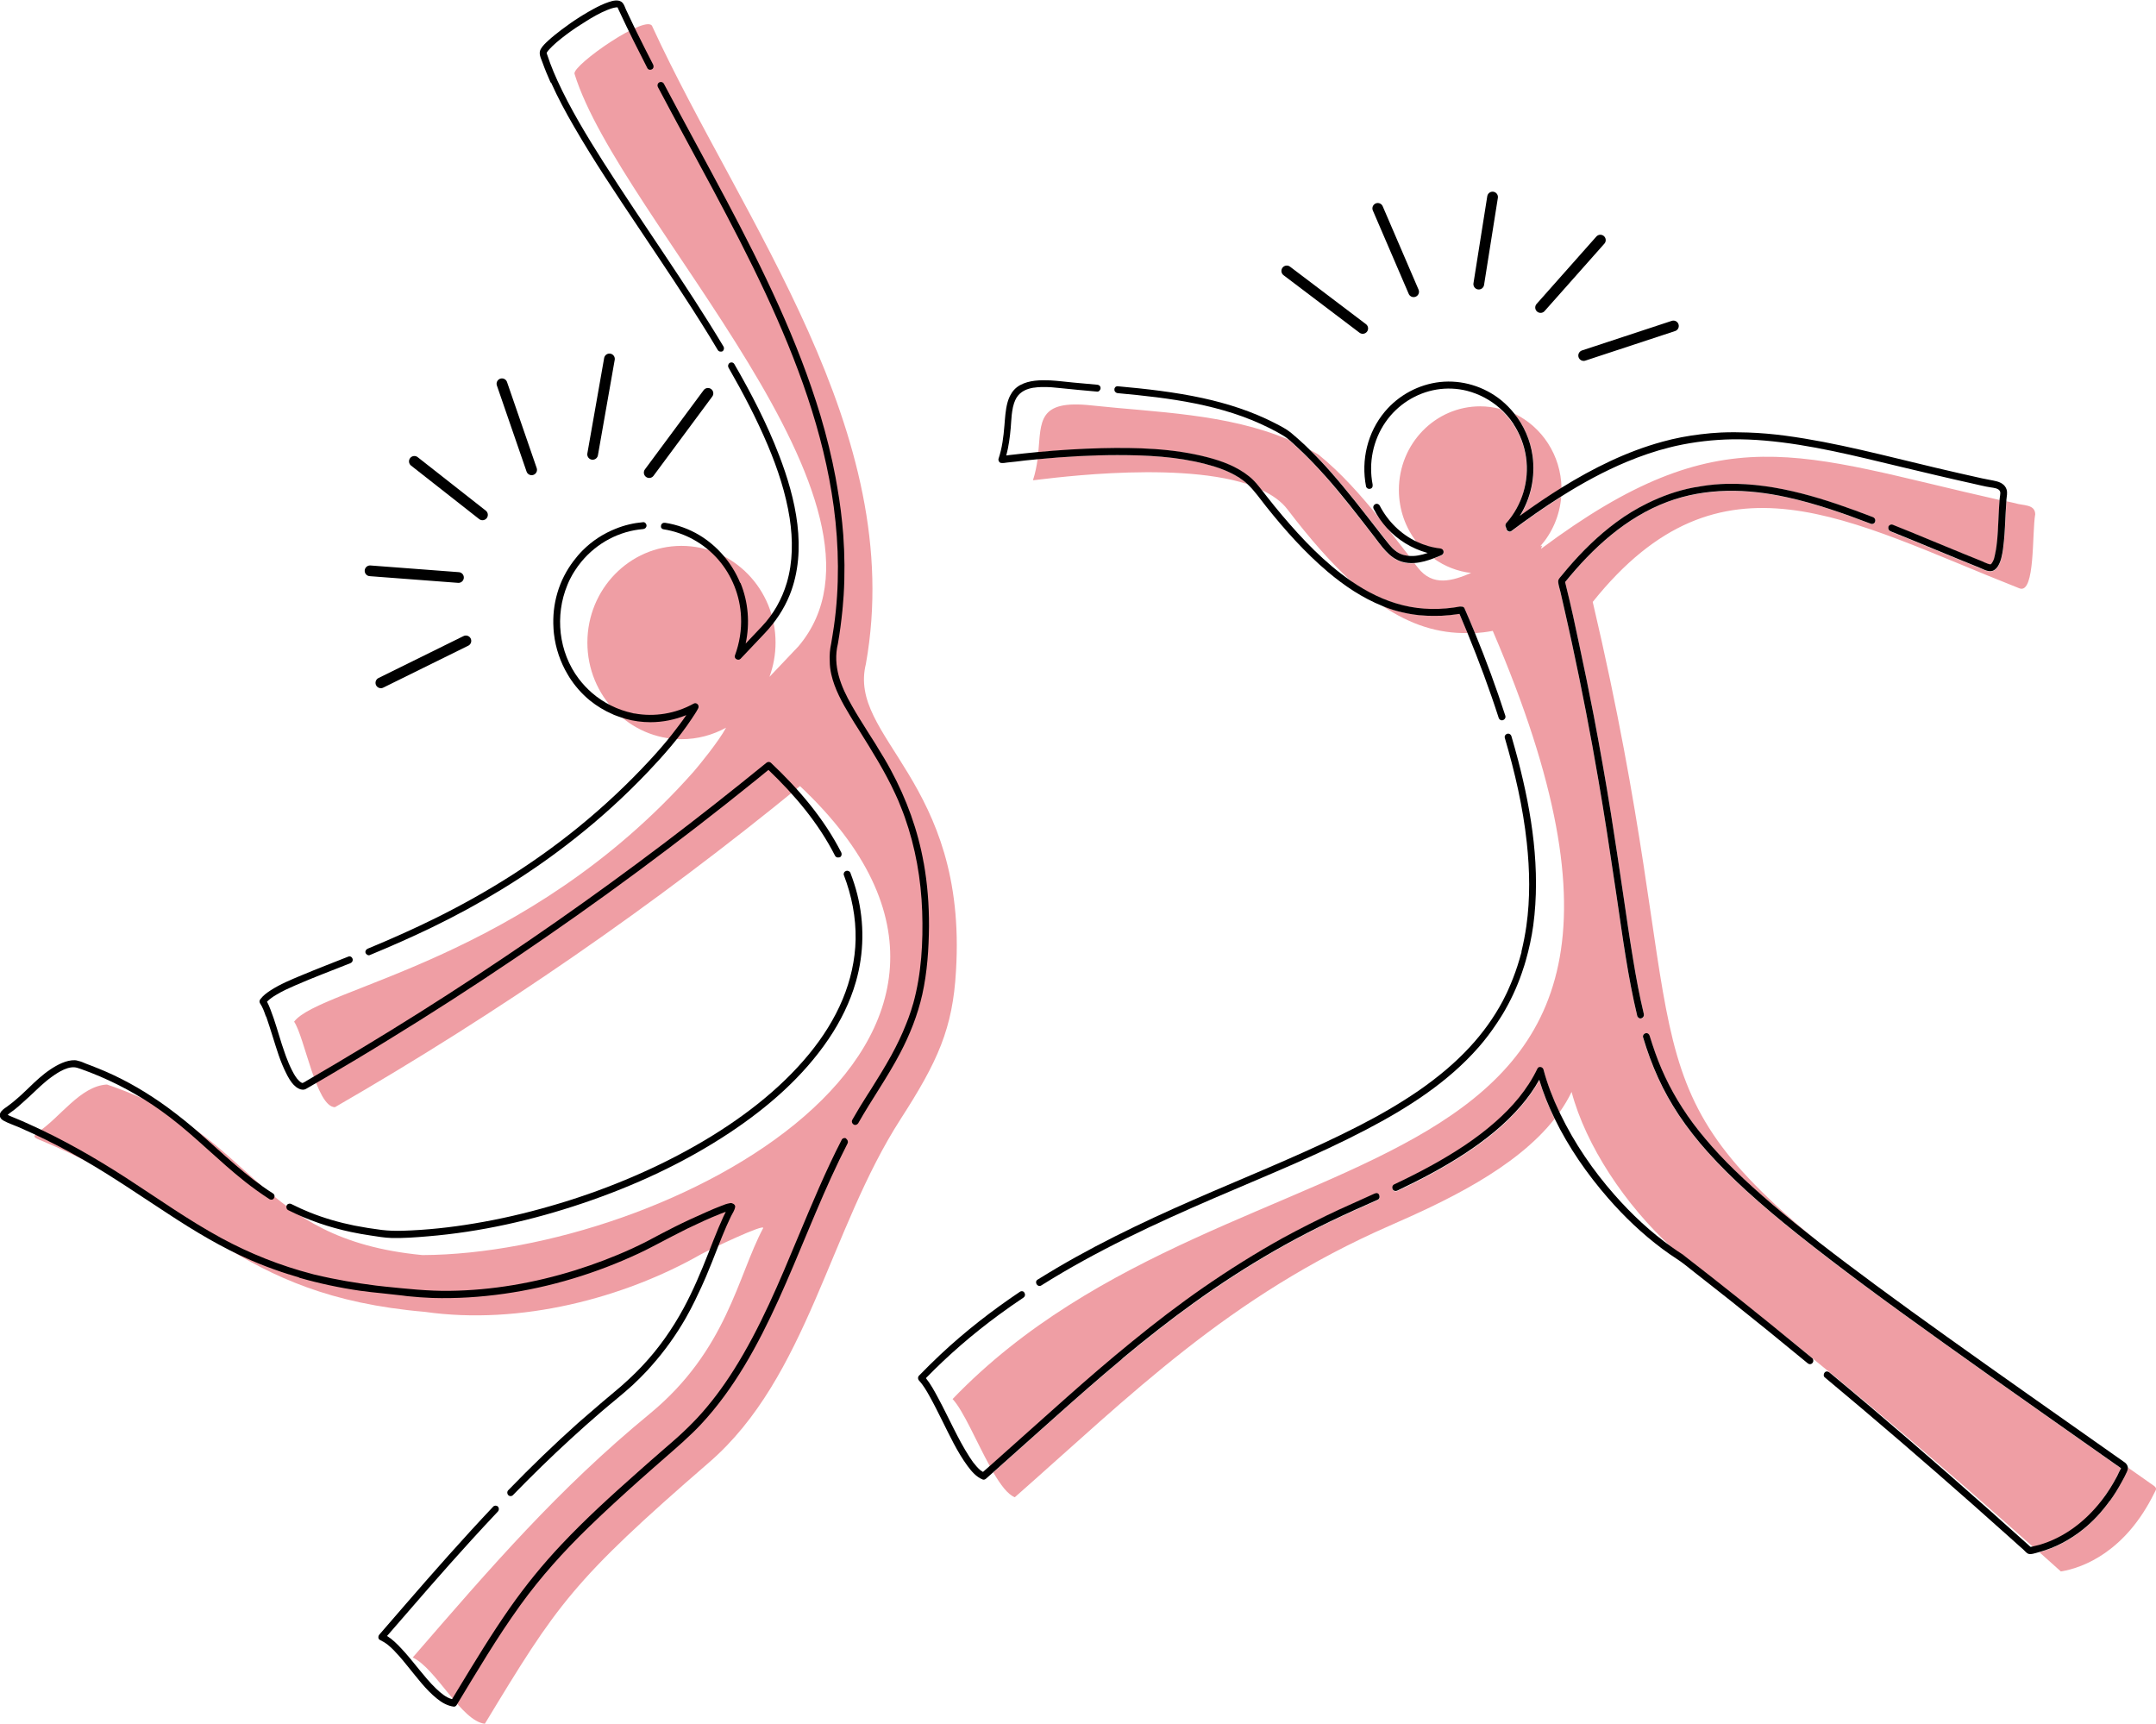 <?xml version="1.0" encoding="UTF-8"?><svg id="_レイヤー_2" xmlns="http://www.w3.org/2000/svg" viewBox="0 0 209.22 167.26"><defs><style>.cls-1{fill:#ef9ea4;}.cls-1,.cls-2,.cls-3,.cls-4{stroke-width:0px;}.cls-5{stroke:#000;stroke-linecap:round;stroke-linejoin:round;stroke-width:1.04px;}.cls-5,.cls-3{fill:none;}.cls-4{fill:#5ebbea;}</style></defs><g id="_レイヤー_1-2"><line class="cls-5" x1="36.96" y1="66.26" x2="45.21" y2="62.19"/><line class="cls-5" x1="35.91" y1="55.39" x2="44.49" y2="56.04"/><line class="cls-5" x1="40.21" y1="44.77" x2="46.82" y2="49.96"/><line class="cls-5" x1="48.71" y1="37.24" x2="51.59" y2="45.59"/><line class="cls-5" x1="59.14" y1="34.83" x2="57.51" y2="44.09"/><line class="cls-5" x1="68.7" y1="38.17" x2="63" y2="45.86"/><path class="cls-1" d="m84.03,64.4c4.01-22.43-12-42.9-20.72-61.81-.4-1.4-7.78,3.73-7.56,4.57,4.39,14.21,33.24,41.94,21.73,55.56l-2.81,2.96c.38-1.04.59-2.16.59-3.33,0-5.18-4.09-9.38-9.13-9.38s-9.13,4.2-9.13,9.38,4.09,9.38,9.13,9.38c1.57,0,3.04-.41,4.33-1.12-.71,1.33-2.71,3.77-3.16,4.28-16.26,18.34-36.26,20.94-38.76,24.25,1.02,1.5,2.15,8.27,3.96,8.3,15.86-9.14,31.01-19.61,45.13-31.16,26.39,24.83-13.03,45.42-36.64,45.51-16.41-1.58-15.89-11.62-30.61-16.55-2.58.13-4.56,3.22-6.67,4.6-.43.38-.59.48.13.77,15.57,6.39,18.91,15.1,37.39,16.69,9.27,1.32,19.33-1.34,26.78-5.58.82-.46,6.33-3.08,6.04-2.53-2.46,4.6-3.5,11.83-11,18-8.93,7.35-15.38,14.85-23,23.65,2.26,1.05,4.71,6.17,7,6.43,7-11.57,8.5-13.88,21.77-25.37,9.53-8.25,11.67-22.61,18.59-33.33,3.58-5.55,5.05-8.77,5.36-14.36,1.13-18.48-10.55-22.6-8.74-29.8Z"/><path class="cls-2" d="m53.47,8c.66,1.47,1.42,2.89,2.23,4.28,1.93,3.34,4.08,6.54,6.22,9.74,2.34,3.5,4.7,6.99,6.91,10.58.28.45.55.9.82,1.36.07.12.18.16.28.16.03,0,.05,0,.08,0,0,0,0,0,.01,0,.21-.03.29-.32.19-.49-3.67-6.12-7.84-11.9-11.67-17.92-1.61-2.54-3.19-5.14-4.45-7.89-.25-.55-.49-1.11-.7-1.68-.1-.27-.19-.53-.28-.8-.05-.17-.1-.17-.01-.3.07-.1.15-.19.23-.28.19-.2.38-.39.59-.57.03-.03.06-.05.09-.08.6-.51,1.23-.98,1.88-1.42.32-.21.65-.42.97-.62.65-.41,1.33-.8,2.04-1.09.24-.1.49-.19.75-.24.08-.01.17-.04.26-.02.03,0,.03,0,.03,0,0,0,0,.03.02.07.05.13.12.26.18.39.85,1.83,1.76,3.64,2.68,5.43.1.2.36.2.51.07,0,0,0,0,0,0,.11-.1.11-.28.05-.41-.53-1.03-1.06-2.07-1.57-3.11-.24-.5-.49-1-.72-1.5-.11-.24-.23-.48-.34-.72-.1-.21-.18-.51-.35-.68-.35-.36-.95-.19-1.36-.05-.5.17-.97.4-1.43.65-.37.2-.73.41-1.09.63-.08.05-.16.1-.24.15-.62.39-1.22.81-1.8,1.25-.44.34-.88.68-1.29,1.06-.26.24-.55.51-.72.82-.23.42.01.85.16,1.26.24.68.52,1.34.81,2Z"/><path class="cls-2" d="m71.83,56.57c-.79-1.93-2.2-3.58-3.96-4.64-1.02-.61-2.16-1.02-3.33-1.2-.05,0-.09,0-.13,0,0,0,0,0,0,0,0,0,0,0,0,0-.14.03-.26.13-.27.31,0,0,0,0,0,0,0,.02,0,.04,0,.06,0,.09.05.18.14.22.03.02.06.04.1.04,2.04.32,3.91,1.34,5.3,2.92,1.34,1.53,2.14,3.52,2.23,5.58.06,1.28-.15,2.54-.59,3.74-.12.32.33.55.54.33.78-.83,1.56-1.65,2.35-2.48,1.03-1.09,1.86-2.32,2.43-3.73,1.74-4.36.58-9.35-1.04-13.55-1.18-3.07-2.7-6-4.34-8.84-.13-.22-.43-.21-.56,0,0,0,0,0,0,.01-.06.1-.06.24,0,.34,1.4,2.44,2.72,4.95,3.82,7.56.95,2.26,1.73,4.61,2.11,7.04.32,2.08.32,4.25-.28,6.28-.47,1.58-1.29,3.04-2.41,4.22-.53.56-1.06,1.11-1.58,1.67.42-1.96.26-4.04-.51-5.9Z"/><path class="cls-2" d="m82.12,110.48s0,0,0,0c-.14-.1-.37-.03-.44.12-1.56,3.03-2.87,6.18-4.19,9.33-1.85,4.44-3.71,8.93-6.28,13-1.05,1.66-2.22,3.24-3.55,4.67-.63.67-1.29,1.31-1.97,1.92-.41.37-.83.72-1.25,1.09-.85.74-1.7,1.48-2.54,2.23-2.55,2.26-5.08,4.55-7.42,7.04-1.81,1.92-3.48,3.97-5,6.14-1.78,2.54-3.39,5.2-5,7.85-.2.34-.41.67-.61,1.01-.58-.14-1.1-.6-1.53-1-.63-.6-1.18-1.28-1.73-1.95-.55-.67-1.08-1.35-1.68-1.98-.41-.44-.86-.88-1.37-1.2,2.71-3.13,5.41-6.26,8.19-9.31.85-.93,1.7-1.85,2.57-2.77.12-.13.12-.34,0-.47,0,0,0,0,0,0-.12-.13-.34-.13-.46,0-2.93,3.1-5.75,6.3-8.54,9.52-.84.96-1.67,1.93-2.51,2.9-.13.15-.14.43.07.52.27.13.53.29.77.48.38.31.72.67,1.04,1.03.13.14.26.29.38.44.18.22.36.45.54.66.87,1.06,1.71,2.21,2.78,3.07.49.4,1.03.71,1.65.79.11.01.23-.07.28-.17,1.98-3.27,3.93-6.57,6.16-9.66,1.98-2.75,4.24-5.25,6.65-7.59,1.61-1.56,3.26-3.07,4.93-4.56.46-.41.92-.82,1.38-1.22.7-.61,1.4-1.22,2.09-1.83.28-.24.56-.49.83-.74.02-.02.04-.03.05-.05,0,0,.01-.01.02-.02.54-.49,1.06-.99,1.56-1.52,3.26-3.48,5.57-7.75,7.55-12.1,2.04-4.49,3.76-9.13,5.9-13.57.26-.54.53-1.08.8-1.61.09-.17.03-.35-.12-.46Z"/><path class="cls-2" d="m29.02,123.98c1.94.56,3.92.98,5.92,1.27.72.1,1.45.18,2.17.25.66.08,1.33.15,1.99.22.05,0,.1.01.15.02.05,0,.1.01.15.02.06,0,.12.01.17.02.79.08,1.58.14,2.38.17,2.34.07,4.68-.08,7-.41,4.49-.64,8.9-1.98,13.03-3.91.44-.2.87-.42,1.29-.64.17-.09.35-.18.52-.27.96-.5,1.92-1.01,2.89-1.49,1.06-.51,2.13-1.01,3.22-1.44.18-.07.35-.14.53-.2-.08.16-.15.31-.23.47-.17.37-.33.75-.49,1.12-.33.8-.65,1.6-.96,2.4-.72,1.83-1.48,3.64-2.41,5.36-1.1,2.03-2.42,3.91-3.99,5.58-.65.7-1.35,1.35-2.07,1.99-.59.51-1.19,1-1.78,1.5-.44.37-.87.74-1.3,1.12-.38.32-.75.64-1.12.97-2.33,2.08-4.58,4.26-6.76,6.51-.13.13-.12.34,0,.47,0,0,0,0,0,0,.12.13.34.13.46,0,1.81-1.86,3.67-3.68,5.58-5.43.98-.9,1.97-1.78,2.97-2.64,1.01-.87,2.06-1.69,3.05-2.59.53-.49,1.03-1,1.52-1.52,0,0,.02-.02.02-.03.12-.13.23-.25.34-.38,1.25-1.41,2.35-2.95,3.29-4.59.33-.57.63-1.16.92-1.75.02-.05.05-.1.07-.15.03-.06.05-.11.08-.17.31-.63.6-1.27.88-1.92.4-.95.78-1.9,1.15-2.86.28-.71.56-1.42.87-2.12.14-.31.28-.62.43-.93.14-.28.35-.57.39-.89.02-.15-.11-.28-.24-.32,0,0,0,0,0,0-.03-.02-.07-.03-.11-.04-.07-.02-.13-.01-.18.01-.27.04-.54.14-.78.24-.5.19-1,.4-1.49.62-1.05.46-2.09.94-3.11,1.45-.89.44-1.76.92-2.64,1.38-.48.24-.95.48-1.44.7-1.79.82-3.64,1.52-5.52,2.11-3.95,1.23-8.06,1.95-12.19,2-2.1.03-4.16-.2-6.25-.41-.3-.03-.6-.07-.9-.1-1.95-.25-3.89-.57-5.8-1.03-.08-.02-.15-.04-.23-.05-.06-.01-.12-.03-.18-.05-3.07-.8-6.02-1.97-8.82-3.49-3.2-1.74-6.17-3.86-9.23-5.84-3.02-1.95-6.13-3.73-9.4-5.2-.43-.2-.87-.39-1.31-.57-.21-.09-.43-.17-.64-.27,0,0-.06-.03-.13-.07.03-.03.06-.05.09-.08.05-.04.1-.08.15-.12.03-.02.06-.04.1-.07.45-.32.86-.68,1.27-1.06.18-.16.36-.32.54-.49.69-.65,1.36-1.32,2.13-1.87.64-.46,1.66-1.12,2.47-.87.12.04.25.08.37.12,2.45.87,4.77,2.04,6.93,3.47.58.39,1.14.79,1.69,1.21,2.54,1.94,4.77,4.26,7.28,6.24.77.61,1.57,1.18,2.39,1.71.11.07.31.06.39-.05,0,0,0,0,0,0,.13-.17.13-.4-.07-.52-2.62-1.66-4.84-3.86-7.18-5.9-.96-.84-1.94-1.63-2.96-2.38-.04-.03-.08-.06-.12-.09-1.85-1.34-3.81-2.51-5.92-3.43-.49-.21-.97-.41-1.47-.6-.15-.06-.3-.11-.45-.17-.25-.11-.53-.23-.8-.29-.1-.03-.21-.06-.31-.06-.81-.03-1.7.44-2.36.88-.77.51-1.45,1.15-2.11,1.79-.07.07-.15.14-.22.21-.18.17-.35.34-.53.5,0,0,0,0,0,0-.11.1-.22.2-.34.3-.14.12-.27.24-.41.35,0,0,0,0,0,0-.08.06-.16.12-.24.19-.14.1-.28.21-.41.31-.24.16-.51.34-.63.61-.08.17-.05.33.03.45,0,0,0,0,0,.01.02.03.04.05.06.08.01.01.03.03.04.04.02.02.04.04.06.05,0,0,.01.01.02.02.04.03.09.06.14.09.46.25.97.41,1.45.62.46.2.92.41,1.38.62,1.68.78,3.33,1.64,4.94,2.57,2.79,1.61,5.45,3.44,8.15,5.2,2.59,1.7,5.24,3.3,8.08,4.53.97.42,1.95.79,2.95,1.13.23.08.47.16.71.23,0,0,.01,0,.02,0,.17.05.34.11.51.16.15.04.29.09.44.13Z"/><path class="cls-2" d="m78.54,102.25c-1.45,1.77-3.11,3.35-4.88,4.77-1.91,1.53-3.96,2.89-6.08,4.1-2.22,1.27-4.53,2.39-6.89,3.37-2.38.99-4.82,1.84-7.3,2.55-2.42.7-4.88,1.27-7.36,1.68-2.31.39-4.64.64-6.98.71-.68.02-1.33,0-2.01-.08-.88-.11-1.76-.25-2.63-.42-1.49-.3-2.95-.72-4.37-1.29-.6-.24-1.18-.51-1.76-.8-.17-.09-.43-.03-.48.2,0,0,0,0,0,0-.03.14.02.31.15.38,1.94.98,4,1.68,6.11,2.13.63.13,1.27.25,1.91.34.66.1,1.34.22,2.01.24,1.17.03,2.36-.06,3.53-.16,5.1-.42,10.15-1.56,15.01-3.2,4.99-1.68,9.86-3.92,14.28-6.85,3.66-2.43,7.1-5.39,9.61-9.1,1.15-1.7,2.08-3.57,2.65-5.56.79-2.76.83-5.69.13-8.48-.17-.68-.39-1.35-.64-2.01-.01-.06-.04-.11-.08-.16-.02-.03-.05-.05-.08-.06-.1-.06-.22-.08-.34-.01-.08.04-.14.1-.16.19-.02.07-.03.14,0,.19.76,1.99,1.18,4.1,1.14,6.24-.04,1.99-.49,3.96-1.25,5.79-.8,1.93-1.93,3.7-3.24,5.3Z"/><path class="cls-2" d="m89.64,83.76c-.56-3.18-1.67-6.22-3.2-9.05-.39-.73-.81-1.43-1.25-2.13-.07-.12-.15-.24-.22-.37-.24-.39-.48-.77-.73-1.15-.54-.86-1.09-1.72-1.59-2.61-1.05-1.83-1.86-3.83-1.34-5.98.19-1.08.33-2.16.44-3.25,0-.05,0-.09.01-.14,0-.06.01-.13.02-.19.03-.38.06-.76.09-1.14.12-1.95.1-3.91-.04-5.86-.12-1.55-.31-3.09-.58-4.61-.03-.21-.07-.41-.11-.62-.02-.1-.04-.2-.05-.3-.38-2.03-.88-4.05-1.47-6.03-2.2-7.31-5.57-14.18-9.12-20.88-2.01-3.79-4.08-7.54-6.08-11.33-.07-.13-.23-.19-.37-.15,0,0,0,0-.01,0-.21.06-.29.3-.19.49,3.5,6.63,7.23,13.14,10.41,19.94,3.07,6.58,5.67,13.52,6.65,20.79.51,3.83.56,7.73.02,11.56-.08.58-.18,1.13-.27,1.69-.13.58-.17,1.15-.14,1.72,0,.42.05.84.15,1.28.33,1.44,1.06,2.76,1.82,4.01.27.46.56.92.85,1.37,1.26,2.02,2.53,4.03,3.53,6.2.09.21.19.41.28.62,0,.02.02.04.03.07.13.31.25.61.37.92.03.09.07.17.1.26.05.14.1.27.15.41,1.04,2.93,1.58,6.02,1.69,9.14.1,2.99-.07,6.05-.87,8.94-.01.04-.02.08-.04.12-.05.19-.11.38-.17.56-.07.22-.15.45-.23.67-.02.07-.05.14-.08.21-.05.14-.1.27-.16.41-.41,1.05-.9,2.06-1.44,3.05-.62,1.13-1.3,2.22-1.99,3.32-.12.19-.24.37-.36.56-.5.78-.98,1.57-1.44,2.38-.11.2,0,.41.19.49,0,0,0,0,.01,0,.13.05.3-.04.37-.15,1.3-2.3,2.83-4.44,4.06-6.79.95-1.8,1.71-3.71,2.16-5.71.48-2.16.63-4.4.65-6.62.01-2.06-.15-4.12-.51-6.15Z"/><path class="cls-2" d="m35.51,92.53c.07.11.23.21.37.15,2.05-.85,4.08-1.74,6.08-2.71,2.3-1.12,4.54-2.33,6.73-3.67,2.46-1.5,4.84-3.15,7.11-4.95,2.5-1.97,4.86-4.12,7.06-6.43,1.53-1.61,3.03-3.31,4.27-5.18.04-.07.09-.13.13-.2.05-.08.11-.16.16-.24.12-.18.23-.37.33-.56.16-.3-.16-.62-.44-.46-1.75.97-3.79,1.31-5.74.95-.02,0-.04,0-.05,0-.04,0-.08-.02-.12-.03-1.46-.31-2.83-.99-3.96-1.97-.47-.41-.9-.87-1.28-1.37-1.96-2.59-2.32-6.13-1.11-9.07,0-.02.02-.04.02-.05.04-.09.07-.17.11-.26.02-.05.05-.1.07-.15.03-.05.05-.11.08-.16.03-.06.06-.11.09-.17.03-.05.05-.1.08-.15.03-.05.06-.1.09-.16.04-.07.08-.14.13-.21.02-.03.03-.06.05-.08.2-.32.43-.63.67-.92,1.51-1.81,3.66-2.95,5.97-3.14.18-.02.32-.14.33-.33,0,0,0,0,0-.01,0-.17-.15-.35-.33-.33-.92.08-1.81.29-2.65.63-1.19.47-2.28,1.17-3.21,2.1-.32.32-.62.67-.89,1.03-.69.91-1.24,1.96-1.57,3.1-.33,1.11-.45,2.27-.38,3.4,0,.01,0,.02,0,.03,0,.1.01.19.02.29,0,.06.01.13.02.19,0,.03,0,.06.01.09.16,1.38.62,2.73,1.33,3.92.03.04.05.09.08.13,0,.02.02.03.03.05,0,.01.02.02.02.04.54.86,1.22,1.64,2.01,2.29.68.55,1.42,1,2.21,1.34.02,0,.04.02.06.03.09.04.18.08.28.11.04.02.09.03.13.05.08.03.15.05.23.08.03.01.06.02.09.03.02,0,.04.01.06.02.12.04.24.08.36.11.02,0,.04.01.05.02.78.22,1.6.33,2.42.33,1.2,0,2.37-.24,3.48-.69-.44.66-.93,1.28-1.41,1.9-.67.85-1.37,1.65-2.1,2.44-2.17,2.35-4.51,4.54-6.98,6.55-4.22,3.43-8.84,6.32-13.68,8.73-2.21,1.1-4.46,2.1-6.73,3.04-.19.08-.32.29-.19.49,0,0,0,0,0,0Z"/><path class="cls-2" d="m25.82,98.61c.23.66.44,1.34.65,2,.37,1.18.73,2.41,1.29,3.51.09.2.2.39.31.57,0,0,0,.01.01.02.02.04.05.08.07.11.21.32.47.63.81.8.15.08.3.12.44.12,0,0,.01,0,.02,0,.08,0,.16-.02.24-.06.04-.02.07-.03.11-.06.53-.31,1.06-.61,1.59-.92,2.1-1.23,4.2-2.48,6.27-3.76,4.16-2.55,8.26-5.19,12.3-7.92,4.05-2.74,8.05-5.56,11.98-8.47,3.9-2.89,7.75-5.86,11.53-8.92.38-.31.76-.61,1.13-.92,2.54,2.43,4.86,5.16,6.47,8.34.07.14.23.18.37.15,0,0,.02,0,.03,0,.22-.03.28-.32.19-.49-1.69-3.31-4.14-6.16-6.81-8.68,0,0,0,0,0,0-.14-.13-.32-.12-.46,0-3.28,2.67-6.6,5.29-9.97,7.84-3.4,2.57-6.85,5.08-10.34,7.52-3.51,2.45-7.07,4.84-10.67,7.16-3.58,2.31-7.21,4.54-10.87,6.71-.92.54-1.84,1.08-2.76,1.62-.1.06-.21.14-.32.18-.03.01-.04.02-.04.03,0,0-.02,0-.04,0-.12-.02-.23-.12-.32-.2-.3-.28-.51-.67-.7-1.04-.22-.43-.4-.87-.57-1.32-.03-.08-.06-.15-.08-.23,0-.02-.01-.04-.02-.05-.11-.3-.21-.6-.31-.91-.36-1.13-.67-2.27-1.1-3.37-.1-.26-.21-.53-.34-.77.27-.27.59-.49.92-.68.58-.35,1.2-.63,1.82-.9,1.76-.77,3.56-1.44,5.34-2.15.13-.05.24-.17.24-.32,0,0,0,0,0-.01,0-.2-.2-.4-.41-.32-1.51.6-3.03,1.18-4.53,1.81-1.04.43-2.11.87-3.06,1.49-.35.23-.69.48-.95.82-.09.11-.14.27-.05.41.27.4.43.87.58,1.31Z"/><path class="cls-3" d="m138.53,53.67s-.02-.02-.04-.03c-1.49-.42-2.84-1.25-3.89-2.4.73.92,1.44,1.84,2.12,2.71.6.06,1.21-.08,1.8-.27Z"/><path class="cls-3" d="m124.44,50.02c1.98,2.34,4.13,4.6,6.65,6.34.02.01.04.03.06.04-1.96-1.8-4.01-4.12-6.22-7.01-.59-.77-1.45-1.38-2.5-1.87.18.22.35.45.53.68.49.62.98,1.23,1.48,1.82Z"/><path class="cls-3" d="m156.67,115.96c1.66,1.89,3.52,3.62,5.56,5.07-4.56-4.14-8.36-9.92-9.74-15.11-.33.69-.73,1.35-1.18,1.99.03.07.06.14.1.21,1.38,2.85,3.18,5.48,5.26,7.84Z"/><path class="cls-3" d="m137.59,55.04c1.47,1.9,3.38,1.29,5.18.53-1.34-.15-2.57-.65-3.62-1.4-.61.23-1.24.42-1.88.46.11.14.22.27.32.41Z"/><path class="cls-3" d="m194.14,47.9s0-.05,0-.07c0-.03,0-.07-.01-.1,0,0,0,0,0-.01-.12-.35-.65-.38-.94-.43-.6-.1-1.2-.25-1.79-.38-2.32-.52-4.64-1.07-6.95-1.62-4.35-1.04-8.73-2.16-13.19-2.54-1.03-.09-2.07-.13-3.1-.12-1.85.03-3.69.24-5.5.64-.15.03-.3.07-.46.11-.04,0-.08.02-.12.03-1.42.36-2.81.83-4.16,1.39-2.22.93-4.34,2.08-6.38,3.37-.15,1.84-.89,3.51-2.03,4.8l.18-.07c-.04.11-.07.21-.11.32,17.58-13.11,24.98-9.13,44.51-4.74,0-.06.01-.13.02-.19.01-.12.05-.26.05-.4Z"/><path class="cls-1" d="m129.2,45.85c1.6,1.82,3.07,3.74,4.57,5.65.36.46.72.92,1.09,1.38.35.43.78.79,1.3.96.19.06.38.1.58.11-.69-.88-1.39-1.79-2.12-2.71-.24-.27-.47-.55-.68-.85-1.83-2.27-3.8-4.51-5.99-6.27-.28-.17-.56-.33-.84-.48.73.71,1.42,1.45,2.1,2.22Z"/><path class="cls-1" d="m139.89,59.73s-.09,0-.13,0c-.16,0-.32.01-.47.01-.07,0-.14,0-.2,0-.19,0-.38,0-.57-.01-.06,0-.12,0-.18-.01-.19-.01-.38-.03-.57-.04,0,0-.02,0-.03,0-1.12-.12-2.24-.37-3.32-.78-.1-.04-.19-.08-.28-.12,2.78,1.88,5.46,2.7,8.28,2.65-.26-.63-.52-1.26-.79-1.89-.57.09-1.15.16-1.73.18Z"/><path class="cls-1" d="m147.5,50.09c.24-.17.47-.34.71-.51,1.08-.76,2.19-1.51,3.32-2.21-.05-3.21-1.91-5.96-4.57-7.23.94,1.18,1.57,2.61,1.78,4.12.28,2.05-.17,4.11-1.24,5.82Z"/><path class="cls-1" d="m117.01,45.03c-2.8-.73-5.74-.87-8.62-.88-1.23,0-2.46.04-3.69.1-1.34.07-2.68.17-4.01.3-.09.66-.22,1.34-.45,2.05-.02.07,13.42-2.02,20.82.38-.24-.23-.51-.45-.8-.63-.99-.63-2.11-1.03-3.24-1.32Z"/><path class="cls-4" d="m138.57,53.66s-.05-.01-.07-.02c.01.01.02.02.04.03.01,0,.02,0,.04-.01Z"/><path class="cls-1" d="m209.06,144.21c-.87-.62-1.73-1.22-2.57-1.81,0,0,0,0,0,.01,0,.01,0,.02,0,.03,0,.11-.02.23-.08.36-.15.32-.32.64-.49.96-.36.66-.75,1.29-1.19,1.9-.74,1.02-1.6,1.96-2.57,2.75-1.26,1.02-2.7,1.8-4.26,2.21.69.62,1.39,1.24,2.09,1.87,2.23-.36,6.28-1.97,9.05-7.58.15-.32.31-.45.03-.69Z"/><path class="cls-1" d="m203.92,145.63c.58-.74,1.08-1.55,1.52-2.38.12-.22.21-.52.37-.72,0,0,0-.02.01-.03-.03-.02-.08-.08-.1-.09-.12-.09-.24-.17-.36-.25-.47-.33-.94-.66-1.41-.99-1.85-1.3-3.7-2.6-5.54-3.9-3.24-2.29-6.48-4.57-9.71-6.88-2.65-1.9-5.3-3.81-7.92-5.75-2.13-1.58-4.25-3.19-6.33-4.86-1.69-1.35-3.36-2.74-4.96-4.2-1.31-1.2-2.59-2.44-3.77-3.77-1.01-1.13-1.96-2.33-2.81-3.6-.76-1.14-1.44-2.35-2.01-3.61-.58-1.27-1.06-2.58-1.46-3.92-.07-.23.11-.4.31-.42,0,0,0,0,.01,0,.14-.02.28.12.31.25.08.28.17.55.26.82.37,1.13.75,2.12,1.24,3.16.49,1.05,1.05,2.06,1.68,3.03.69,1.06,1.38,1.99,2.19,2.95.91,1.08,1.88,2.11,2.88,3.09,1.17,1.15,2.4,2.25,3.65,3.31,1.43,1.22,2.9,2.4,4.38,3.56-19.21-15.78-11.81-19.51-21.79-62.02,12.44-15.55,24.74-7.89,41.43-1.31,1.52.53,1.19-5.42,1.51-7.2-.02-1-1.21-.82-1.94-1.07-.29-.06-.57-.13-.85-.19-.03.37-.05.75-.07,1.12-.05.93-.08,1.85-.17,2.78-.05.52-.1,1.06-.24,1.58-.06.26-.14.51-.27.73-.11.21-.26.41-.47.52-.46.24-.99-.1-1.42-.27-2.87-1.15-5.71-2.36-8.58-3.51-.18-.07-.25-.22-.23-.41,0,0,0,0,0-.01.02-.17.25-.29.4-.23.59.24,1.17.47,1.76.71,2.32.95,4.63,1.92,6.95,2.85.06.02.13.06.21.1.12.05.23.09.35.14.05.02.14.04.19.05.02,0,.04,0,.05,0,.03,0,.08-.05.12-.1.04-.05.08-.12.11-.18,0-.01.01-.03.02-.04,0-.02.01-.03.02-.05.01-.03.02-.06.04-.09,0-.02.02-.05.03-.07,0,0,0-.01,0-.02.05-.16.08-.33.11-.47.2-.96.25-1.95.3-2.93.03-.58.05-1.16.09-1.74.01-.19.03-.39.04-.58-19.54-4.39-26.93-8.38-44.51,4.74.03-.11.07-.21.11-.32l-.18.07c1.14-1.29,1.89-2.96,2.03-4.8-1.66,1.05-3.28,2.19-4.85,3.36-.21.16-.49-.06-.49-.3-.1-.13-.12-.34,0-.47,1.53-1.72,2.25-4.08,1.92-6.39-.17-1.15-.59-2.26-1.22-3.22-.38-.57-.83-1.08-1.33-1.52-.61-.15-1.24-.24-1.89-.24-4.36,0-7.89,3.63-7.89,8.11,0,1.91.64,3.67,1.72,5.05.72.34,1.5.57,2.3.66.38.04.43.51.09.66-.23.1-.47.2-.72.29,1.05.75,2.29,1.25,3.62,1.4-1.8.76-3.72,1.37-5.18-.53-.11-.13-.22-.27-.32-.41-.41.03-.82,0-1.22-.12-1.25-.37-1.98-1.54-2.75-2.53-1.54-1.97-3.06-3.95-4.71-5.82-.84-.94-1.71-1.85-2.63-2.7-.29-.27-.6-.57-.92-.83-5.99-2.54-12.92-2.65-19.11-3.32-5.21-.57-4.88,1.54-5.16,4.55,2.04-.19,4.09-.33,6.13-.37,3.42-.08,6.96.01,10.29.88,1.42.37,2.87.91,4.04,1.85.38.31.7.66,1,1.04.07.09.14.17.21.26,1.05.49,1.91,1.1,2.5,1.87,2.2,2.89,4.25,5.21,6.22,7.01,1.53,1.05,3.19,1.88,4.99,2.33,1.84.46,3.75.45,5.6.12.13-.02.3.01.37.15.35.8.69,1.6,1.02,2.41.57-.04,1.15-.11,1.73-.22,25.23,58.79-24.62,45.62-52.42,74.54,1.04,1.1,2.32,4.16,3.62,6.52.06-.05.11-.1.17-.15,2.38-2.11,4.74-4.25,7.12-6.35,2.14-1.89,4.3-3.76,6.52-5.57,2.25-1.83,4.55-3.59,6.93-5.25,2.49-1.73,5.07-3.35,7.72-4.81.82-.46,1.66-.89,2.5-1.31.55-.28,1.11-.56,1.67-.83.84-.4,1.68-.79,2.53-1.17.72-.33,1.44-.65,2.17-.98.02-.01.05-.02.07-.02.13-.06.29-.03.37.14,0,0,0,0,0,.01.02.03.03.07.03.11.03.09.02.19-.05.26-.02.04-.06.07-.1.09-.41.18-.82.37-1.23.55-3.02,1.33-5.97,2.78-8.84,4.43-2.66,1.53-5.24,3.21-7.74,5-2.4,1.72-4.72,3.55-6.99,5.44-2.23,1.86-4.42,3.78-6.59,5.72-1.98,1.76-3.95,3.54-5.93,5.29.71,1.21,1.41,2.15,2.09,2.41,11.22-9.87,20.72-19.5,36.42-26.37,5.09-2.23,12.12-5.46,15.96-10.35-.59-1.21-1.09-2.46-1.48-3.74-.5.9-1.1,1.74-1.77,2.52-1.58,1.86-3.52,3.38-5.54,4.69-2.06,1.34-4.24,2.49-6.46,3.54-.19.09-.41.02-.48-.2,0,0,0,0,0-.01-.04-.13.02-.32.15-.38,1.26-.6,2.5-1.22,3.72-1.89,2.14-1.19,4.23-2.52,6.08-4.15,1.66-1.46,3.15-3.17,4.12-5.2.13-.27.52-.18.59.08.38,1.42.91,2.79,1.54,4.12.45-.64.85-1.3,1.18-1.99,1.38,5.19,5.19,10.96,9.74,15.11.37.26.73.51,1.11.75.02.01.04.03.06.05.91.71,1.81,1.41,2.72,2.12,1.93,1.52,3.85,3.06,5.76,4.6,8.86,7.07,16.99,14.03,25.39,21.52.19-.04.39-.09.58-.14,2.43-.68,4.51-2.29,6.07-4.3Zm-44.64-46.81c-.16.06-.36-.07-.4-.23-.91-3.79-1.43-7.67-1.99-11.53-.05-.36-.11-.72-.16-1.07-.51-3.44-1.03-6.87-1.62-10.29-.76-4.45-1.62-8.88-2.57-13.29-.22-1.04-.46-2.07-.69-3.11-.15-.63-.29-1.25-.43-1.88-.07-.3-.18-.62-.21-.92-.03-.27.15-.41.3-.6.19-.24.39-.48.59-.71,1.43-1.68,3.02-3.23,4.78-4.53.95-.7,1.94-1.3,2.98-1.81,1.41-.7,2.91-1.23,4.46-1.53.28-.06.56-.1.84-.14.8-.12,1.61-.2,2.43-.22,4.88-.09,9.64,1.5,14.16,3.23.2.08.3.29.19.49,0,0,0,0,0,.01-.06.12-.24.2-.37.15-2.67-1.02-5.38-1.97-8.17-2.58-3.85-.84-7.86-.94-11.6.45-3.99,1.49-7.24,4.47-9.92,7.78.04.17.08.33.12.5.45,1.82.84,3.65,1.23,5.48.5,2.33.98,4.66,1.43,7,.61,3.16,1.16,6.33,1.67,9.5.42,2.59.8,5.18,1.18,7.78.31,2.12.62,4.25.97,6.37.29,1.77.62,3.54,1.04,5.29.05.19-.06.34-.23.41,0,0,0,0-.01,0Z"/><path class="cls-2" d="m128.58,46.16c1.66,1.86,3.18,3.85,4.71,5.82.77.99,1.5,2.16,2.75,2.53.4.12.81.15,1.22.12.64-.04,1.28-.23,1.88-.46.25-.09.49-.19.72-.29.34-.14.29-.61-.09-.66-.81-.09-1.58-.32-2.3-.66-1.52-.72-2.79-1.96-3.59-3.51-.06-.12-.24-.2-.37-.15,0,0,0,0-.01,0-.2.08-.3.29-.19.49.18.35.38.68.6,1,.21.3.44.58.68.85,1.05,1.15,2.4,1.99,3.89,2.4.02,0,.05.01.07.02-.01,0-.02,0-.04.01-.59.2-1.2.33-1.8.27-.19-.02-.39-.05-.58-.11-.53-.17-.95-.53-1.3-.96-.37-.45-.73-.92-1.09-1.38-1.49-1.91-2.97-3.83-4.57-5.65-.67-.76-1.37-1.51-2.1-2.22-.15-.14-.29-.29-.44-.43-.45-.42-.91-.83-1.38-1.22-.46-.37-1.01-.64-1.53-.91-2.21-1.14-4.59-1.9-7.01-2.43-2.72-.59-5.49-.9-8.25-1.15-.04,0-.08,0-.12.02-.08.02-.13.08-.16.14-.01.02-.03.05-.03.08,0,0,0,0,0,.01-.03.14.02.26.11.33.05.05.12.08.2.09,5.01.46,10.16,1.09,14.73,3.39.47.23.93.48,1.37.75.15.09.3.2.44.31.32.26.62.56.92.83.92.85,1.79,1.76,2.63,2.7Z"/><path class="cls-2" d="m146.87,41.15c.63.96,1.05,2.06,1.22,3.22.33,2.31-.39,4.67-1.92,6.39-.12.13-.1.35,0,.47,0,.24.28.46.49.3,1.57-1.17,3.18-2.31,4.85-3.36,2.04-1.29,4.17-2.45,6.38-3.37,1.35-.56,2.74-1.04,4.16-1.39.04,0,.08-.02.12-.03.15-.04.3-.07.46-.11,1.81-.4,3.65-.61,5.5-.64,1.04-.01,2.07.03,3.1.12,4.46.38,8.84,1.5,13.19,2.54,2.32.55,4.63,1.11,6.95,1.62.6.13,1.19.29,1.79.38.3.05.83.08.94.43,0,0,0,0,0,.01,0,.03.01.06.01.1,0,.02,0,.05,0,.07,0,.13-.04.27-.05.4,0,.06-.01.13-.02.19-.02.19-.03.39-.04.58-.04.58-.06,1.16-.09,1.74-.05.98-.09,1.97-.3,2.93-.03.15-.06.31-.11.47,0,0,0,.01,0,.02,0,.02-.02.05-.03.07-.01.03-.02.06-.04.09,0,.02-.01.03-.02.05,0,.01-.01.03-.02.04-.03.06-.07.13-.11.18-.04.05-.09.1-.12.1-.02,0-.03,0-.05,0-.05-.01-.15-.04-.19-.05-.12-.04-.23-.09-.35-.14-.08-.04-.15-.07-.21-.1-2.33-.93-4.63-1.9-6.95-2.85-.58-.24-1.17-.48-1.76-.71-.15-.06-.38.07-.4.23,0,0,0,0,0,.01-.03.19.05.34.23.41,2.87,1.15,5.71,2.36,8.58,3.51.43.17.96.52,1.42.27.21-.11.36-.31.47-.52.12-.22.21-.47.27-.73.13-.52.19-1.06.24-1.58.09-.92.12-1.85.17-2.78.02-.37.04-.75.07-1.12,0-.03,0-.07,0-.1.03-.35.13-.7.01-1.04-.15-.43-.53-.65-.94-.76-.46-.12-.95-.18-1.42-.29-1.49-.33-2.98-.67-4.46-1.02-4.85-1.14-9.68-2.46-14.62-3.12-1.21-.16-2.42-.27-3.63-.31-.88-.03-1.76-.04-2.64,0-.66.03-1.31.09-1.96.17-1.25.15-2.49.38-3.71.72-3.48.95-6.74,2.57-9.82,4.48-1.13.7-2.24,1.45-3.32,2.21-.24.17-.48.34-.71.51,1.07-1.71,1.52-3.77,1.24-5.82-.21-1.51-.84-2.95-1.78-4.12-.37-.47-.8-.9-1.26-1.28-1.67-1.35-3.82-2-5.94-1.77-2.06.23-4,1.26-5.36,2.88-1.67,2-2.32,4.67-1.82,7.25.01.06.04.11.08.14.04.05.1.08.16.09.05.01.11.01.16,0,0,0,0,0,.01,0,.16-.04.23-.16.23-.29,0-.04,0-.08,0-.12-.41-2.11.04-4.31,1.25-6.06,1.16-1.68,2.97-2.83,4.96-3.16.98-.16,1.98-.12,2.94.12,1.17.3,2.27.88,3.18,1.68.5.44.95.95,1.33,1.52Z"/><path class="cls-2" d="m141.73,58.85c-1.86.34-3.77.34-5.6-.12-1.79-.44-3.46-1.28-4.99-2.33-.02-.01-.04-.03-.06-.04-2.51-1.74-4.67-4-6.65-6.34-.51-.6-1-1.21-1.48-1.82-.17-.23-.35-.46-.53-.68-.07-.09-.14-.17-.21-.26-.3-.38-.61-.73-1-1.04-1.17-.94-2.61-1.48-4.04-1.85-3.34-.87-6.87-.96-10.29-.88-2.05.05-4.09.18-6.13.37-.94.09-1.88.19-2.82.3-.09.01-.18.02-.28.04.23-.87.35-1.76.43-2.66.04-.42.05-.86.1-1.29.03-.23.06-.47.11-.7,0-.04.02-.08.03-.12.05-.21.11-.41.2-.6.3-.68.88-1.02,1.56-1.17.07-.02.14-.03.21-.04.01,0,.03,0,.04,0,.43-.07.88-.07,1.3-.06.14,0,.28.01.42.02.26.02.52.05.74.07,1.22.13,2.45.24,3.68.35.17.02.33-.17.33-.33,0,0,0,0,0-.01,0-.19-.14-.32-.33-.33-.77-.07-1.55-.14-2.32-.21-.75-.07-1.49-.17-2.24-.21-.97-.04-2.04-.02-2.92.46-.45.25-.75.6-.96,1.01-.02.03-.03.07-.05.1-.02.05-.05.1-.07.16-.02.05-.04.11-.06.16-.01.04-.03.08-.04.12-.02.06-.04.11-.05.17-.19.71-.23,1.5-.29,2.2-.09,1.1-.22,2.18-.57,3.22-.05.16.06.38.23.41.2.03.41-.01.62-.04.58-.05,1.17-.13,1.75-.2.4-.04.81-.08,1.21-.12,1.34-.13,2.67-.23,4.01-.3,1.23-.06,2.46-.1,3.69-.1,2.88,0,5.82.14,8.62.88,1.13.29,2.25.69,3.24,1.32.29.19.56.4.8.63.68.64,1.21,1.42,1.8,2.16,1.81,2.27,3.76,4.46,5.97,6.33,1.61,1.36,3.37,2.54,5.31,3.32.09.04.19.08.28.12,1.08.41,2.19.66,3.32.78,0,0,.02,0,.03,0,.19.02.38.03.57.04.06,0,.12,0,.18.01.19,0,.38.01.57.01.07,0,.14,0,.2,0,.16,0,.32,0,.47-.01.04,0,.09,0,.13,0,.58-.03,1.15-.09,1.73-.18.27.63.53,1.26.79,1.89,1.1,2.69,2.12,5.42,3.01,8.19.06.2.29.32.48.2,0,0,.01,0,.02-.01.12-.07.2-.24.15-.38-.88-2.71-1.86-5.39-2.95-8.03-.33-.81-.67-1.61-1.02-2.41-.06-.14-.24-.18-.37-.15Z"/><path class="cls-2" d="m159.52,98.4c-.42-1.75-.75-3.51-1.04-5.29-.35-2.12-.66-4.24-.97-6.37-.38-2.59-.77-5.19-1.18-7.78-.51-3.18-1.07-6.35-1.67-9.5-.45-2.34-.93-4.67-1.43-7-.38-1.83-.78-3.67-1.23-5.48-.04-.17-.08-.33-.12-.5,2.68-3.31,5.93-6.29,9.92-7.78,3.74-1.4,7.75-1.3,11.6-.45,2.79.61,5.5,1.56,8.17,2.58.13.05.31-.03.37-.15,0,0,0,0,0-.01.1-.21,0-.41-.19-.49-4.51-1.73-9.28-3.33-14.16-3.23-.82.02-1.63.09-2.43.22-.28.04-.56.09-.84.14-1.55.3-3.04.83-4.46,1.53-1.04.51-2.03,1.11-2.98,1.81-1.77,1.3-3.35,2.85-4.78,4.53-.2.23-.4.47-.59.71-.16.19-.33.34-.3.6.03.31.14.62.21.92.14.63.28,1.26.43,1.88.23,1.04.47,2.07.69,3.11.95,4.41,1.81,8.84,2.57,13.29.59,3.42,1.11,6.85,1.62,10.29.05.36.11.72.16,1.07.57,3.86,1.08,7.74,1.99,11.53.04.16.24.3.4.23,0,0,0,0,.01,0,.17-.07.27-.22.23-.41Z"/><path class="cls-2" d="m147.65,92.39c-.02.06-.03.12-.05.17-.04.17-.09.34-.14.5-.06.22-.13.43-.2.65,0,.01,0,.02-.01.03-.25.77-.54,1.52-.87,2.25,0,0,0,.02-.01.03-.09.2-.18.4-.28.59-.07.14-.14.28-.21.42-.02.04-.04.08-.06.12-.86,1.61-1.94,3.1-3.17,4.43-1.46,1.59-3.13,2.96-4.89,4.19-1.91,1.32-3.93,2.48-5.99,3.53-2.22,1.14-4.5,2.18-6.78,3.18-2.43,1.07-4.88,2.09-7.32,3.14-2.55,1.1-5.09,2.22-7.59,3.43-2.57,1.24-5.1,2.56-7.56,4.01-.61.36-1.21.73-1.81,1.1-.02,0-.03.02-.04.03,0,0-.01,0-.02.01,0,0,0,0,0,0-.09.07-.14.19-.09.33,0,0,0,0,0,.01.07.2.29.32.48.2,5.34-3.36,11.05-6,16.81-8.49,4.94-2.13,9.94-4.13,14.72-6.63,4-2.09,7.93-4.58,10.95-8.04.62-.71,1.19-1.47,1.71-2.25,0,0,0,0,0,0,.11-.16.22-.33.32-.49.18-.28.36-.57.52-.86.74-1.3,1.34-2.68,1.79-4.11.02-.07.04-.14.07-.21.04-.14.09-.29.13-.44.32-1.12.57-2.26.73-3.43.72-5.37-.12-10.85-1.48-16.05-.2-.77-.42-1.54-.64-2.3-.04-.14-.17-.25-.31-.25,0,0-.02,0-.02,0-.2.01-.38.21-.31.42.97,3.31,1.76,6.7,2.13,10.15.29,2.69.34,5.42-.04,8.1-.12.83-.28,1.66-.48,2.48Z"/><path class="cls-2" d="m163.41,121.82s-.04-.03-.06-.05c-.38-.24-.75-.49-1.11-.75-2.05-1.45-3.9-3.18-5.56-5.07-2.08-2.36-3.88-4.99-5.26-7.84-.03-.07-.06-.14-.1-.21-.63-1.32-1.16-2.69-1.54-4.12-.07-.26-.47-.35-.59-.08-.97,2.03-2.45,3.74-4.12,5.2-1.85,1.63-3.94,2.96-6.08,4.15-1.22.67-2.46,1.3-3.72,1.89-.13.06-.19.25-.15.38,0,0,0,0,0,.01.06.22.29.29.48.2,2.21-1.05,4.39-2.19,6.46-3.54,2.02-1.32,3.96-2.84,5.54-4.69.67-.78,1.27-1.62,1.77-2.52.39,1.28.89,2.53,1.48,3.74,1.36,2.81,3.18,5.42,5.19,7.73,1.59,1.83,3.35,3.5,5.28,4.94.46.34.93.67,1.41.98.59.38,1.13.84,1.69,1.28,1.16.91,2.31,1.82,3.47,2.73,2.52,2.01,5.03,4.04,7.52,6.1.16.14.39.13.51-.07,0,0,0,0,0,0,.07-.11.06-.32-.05-.41-1.33-1.09-2.66-2.18-3.99-3.26-1.91-1.55-3.83-3.08-5.76-4.6-.9-.71-1.81-1.42-2.72-2.12Z"/><path class="cls-2" d="m108.91,131.83c2.27-1.89,4.59-3.72,6.99-5.44,2.5-1.8,5.08-3.47,7.74-5,2.87-1.65,5.82-3.1,8.84-4.43.41-.18.82-.36,1.23-.55.04-.02.08-.05.1-.09.06-.07.07-.17.05-.26,0-.04-.02-.07-.03-.11,0,0,0,0,0-.01-.08-.17-.24-.2-.37-.14-.02,0-.05.01-.07.02-.72.32-1.45.65-2.17.98-.85.38-1.69.76-2.53,1.17-.56.27-1.12.55-1.67.83-.84.42-1.67.86-2.5,1.31-2.65,1.47-5.22,3.08-7.72,4.81-2.38,1.65-4.68,3.41-6.93,5.25-2.22,1.8-4.38,3.67-6.52,5.57-2.38,2.11-4.74,4.24-7.12,6.35-.06.05-.11.1-.17.15-.22.2-.44.39-.67.59-.09-.05-.17-.1-.25-.16-.26-.22-.51-.52-.71-.78,0-.01-.02-.02-.03-.04-.02-.03-.04-.06-.06-.09-.09-.14-.18-.28-.27-.4-.57-.88-1.06-1.82-1.53-2.75-.51-1-.99-2.01-1.52-2.99-.35-.65-.71-1.32-1.17-1.89,2.19-2.25,4.57-4.3,7.09-6.15.78-.57,1.57-1.13,2.37-1.66.19-.13.2-.35.07-.52,0,0,0,0,0-.01-.08-.11-.28-.13-.39-.05-2.73,1.83-5.34,3.86-7.75,6.12-.7.66-1.39,1.34-2.06,2.03-.13.13-.12.34,0,.47.42.45.74,1.01,1.04,1.55.42.75.8,1.52,1.18,2.28.76,1.52,1.49,3.1,2.49,4.46.4.54.85,1.07,1.48,1.32.11.04.23-.01.32-.09.24-.21.48-.43.72-.64,1.98-1.76,3.96-3.53,5.93-5.29,2.17-1.94,4.36-3.86,6.59-5.72Z"/><path class="cls-2" d="m204.73,145.66c.44-.6.83-1.24,1.19-1.9.17-.31.34-.63.49-.96.06-.13.08-.25.08-.36,0-.01,0-.02,0-.03,0,0,0,0,0-.01-.02-.15-.09-.3-.23-.43-.02-.02-.04-.03-.06-.05,0,0,0,0,0,0-3.12-2.2-6.25-4.4-9.37-6.6-2.67-1.88-5.33-3.77-7.99-5.67-2.25-1.61-4.5-3.23-6.73-4.88-1.88-1.39-3.75-2.79-5.59-4.22-.05-.04-.11-.08-.16-.13-1.48-1.16-2.95-2.34-4.38-3.56-1.25-1.07-2.47-2.16-3.65-3.31-1.01-.98-1.98-2.01-2.88-3.09-.81-.96-1.5-1.88-2.19-2.95-.63-.97-1.19-1.98-1.68-3.03-.49-1.04-.87-2.03-1.24-3.16-.09-.27-.17-.55-.26-.82-.04-.13-.17-.26-.31-.25,0,0,0,0-.01,0-.2.02-.38.2-.31.42.4,1.34.88,2.65,1.46,3.92.57,1.26,1.25,2.46,2.01,3.61.85,1.27,1.8,2.47,2.81,3.6,1.19,1.33,2.46,2.57,3.77,3.77,1.6,1.46,3.27,2.85,4.96,4.2,2.08,1.66,4.2,3.27,6.33,4.86,2.62,1.95,5.27,3.85,7.92,5.75,3.23,2.31,6.47,4.6,9.71,6.88,1.85,1.3,3.69,2.6,5.54,3.9.47.33.94.66,1.41.99.12.08.24.16.36.25.02.01.06.07.1.09,0,.01,0,.02-.01.03-.15.2-.25.49-.37.72-.44.83-.94,1.64-1.52,2.38-1.56,2.01-3.64,3.61-6.07,4.3-.19.05-.38.1-.58.14-.08.02-.15.03-.23.05-2.59-2.33-5.2-4.65-7.82-6.94-2.5-2.19-5.02-4.36-7.55-6.51-1.38-1.17-2.76-2.33-4.15-3.48-.13-.11-.33-.15-.46,0,0,0,0,0,0,0-.11.12-.14.35,0,.47,4.86,4.05,9.66,8.18,14.4,12.37,1.19,1.05,2.37,2.1,3.55,3.16.3.27.6.53.89.8.14.12.27.24.41.36.14.13.3.33.47.42.25.13.75-.06,1.02-.13.03,0,.06-.02.09-.03,1.55-.41,3-1.2,4.26-2.21.98-.79,1.83-1.72,2.57-2.75Z"/><line class="cls-5" x1="124.87" y1="26.29" x2="132.24" y2="31.87"/><line class="cls-5" x1="133.7" y1="20.22" x2="137.18" y2="28.31"/><line class="cls-5" x1="144.84" y1="19.12" x2="143.5" y2="27.57"/><line class="cls-5" x1="155.3" y1="23.3" x2="149.5" y2="29.84"/><line class="cls-5" x1="162.39" y1="31.63" x2="153.68" y2="34.5"/></g></svg>